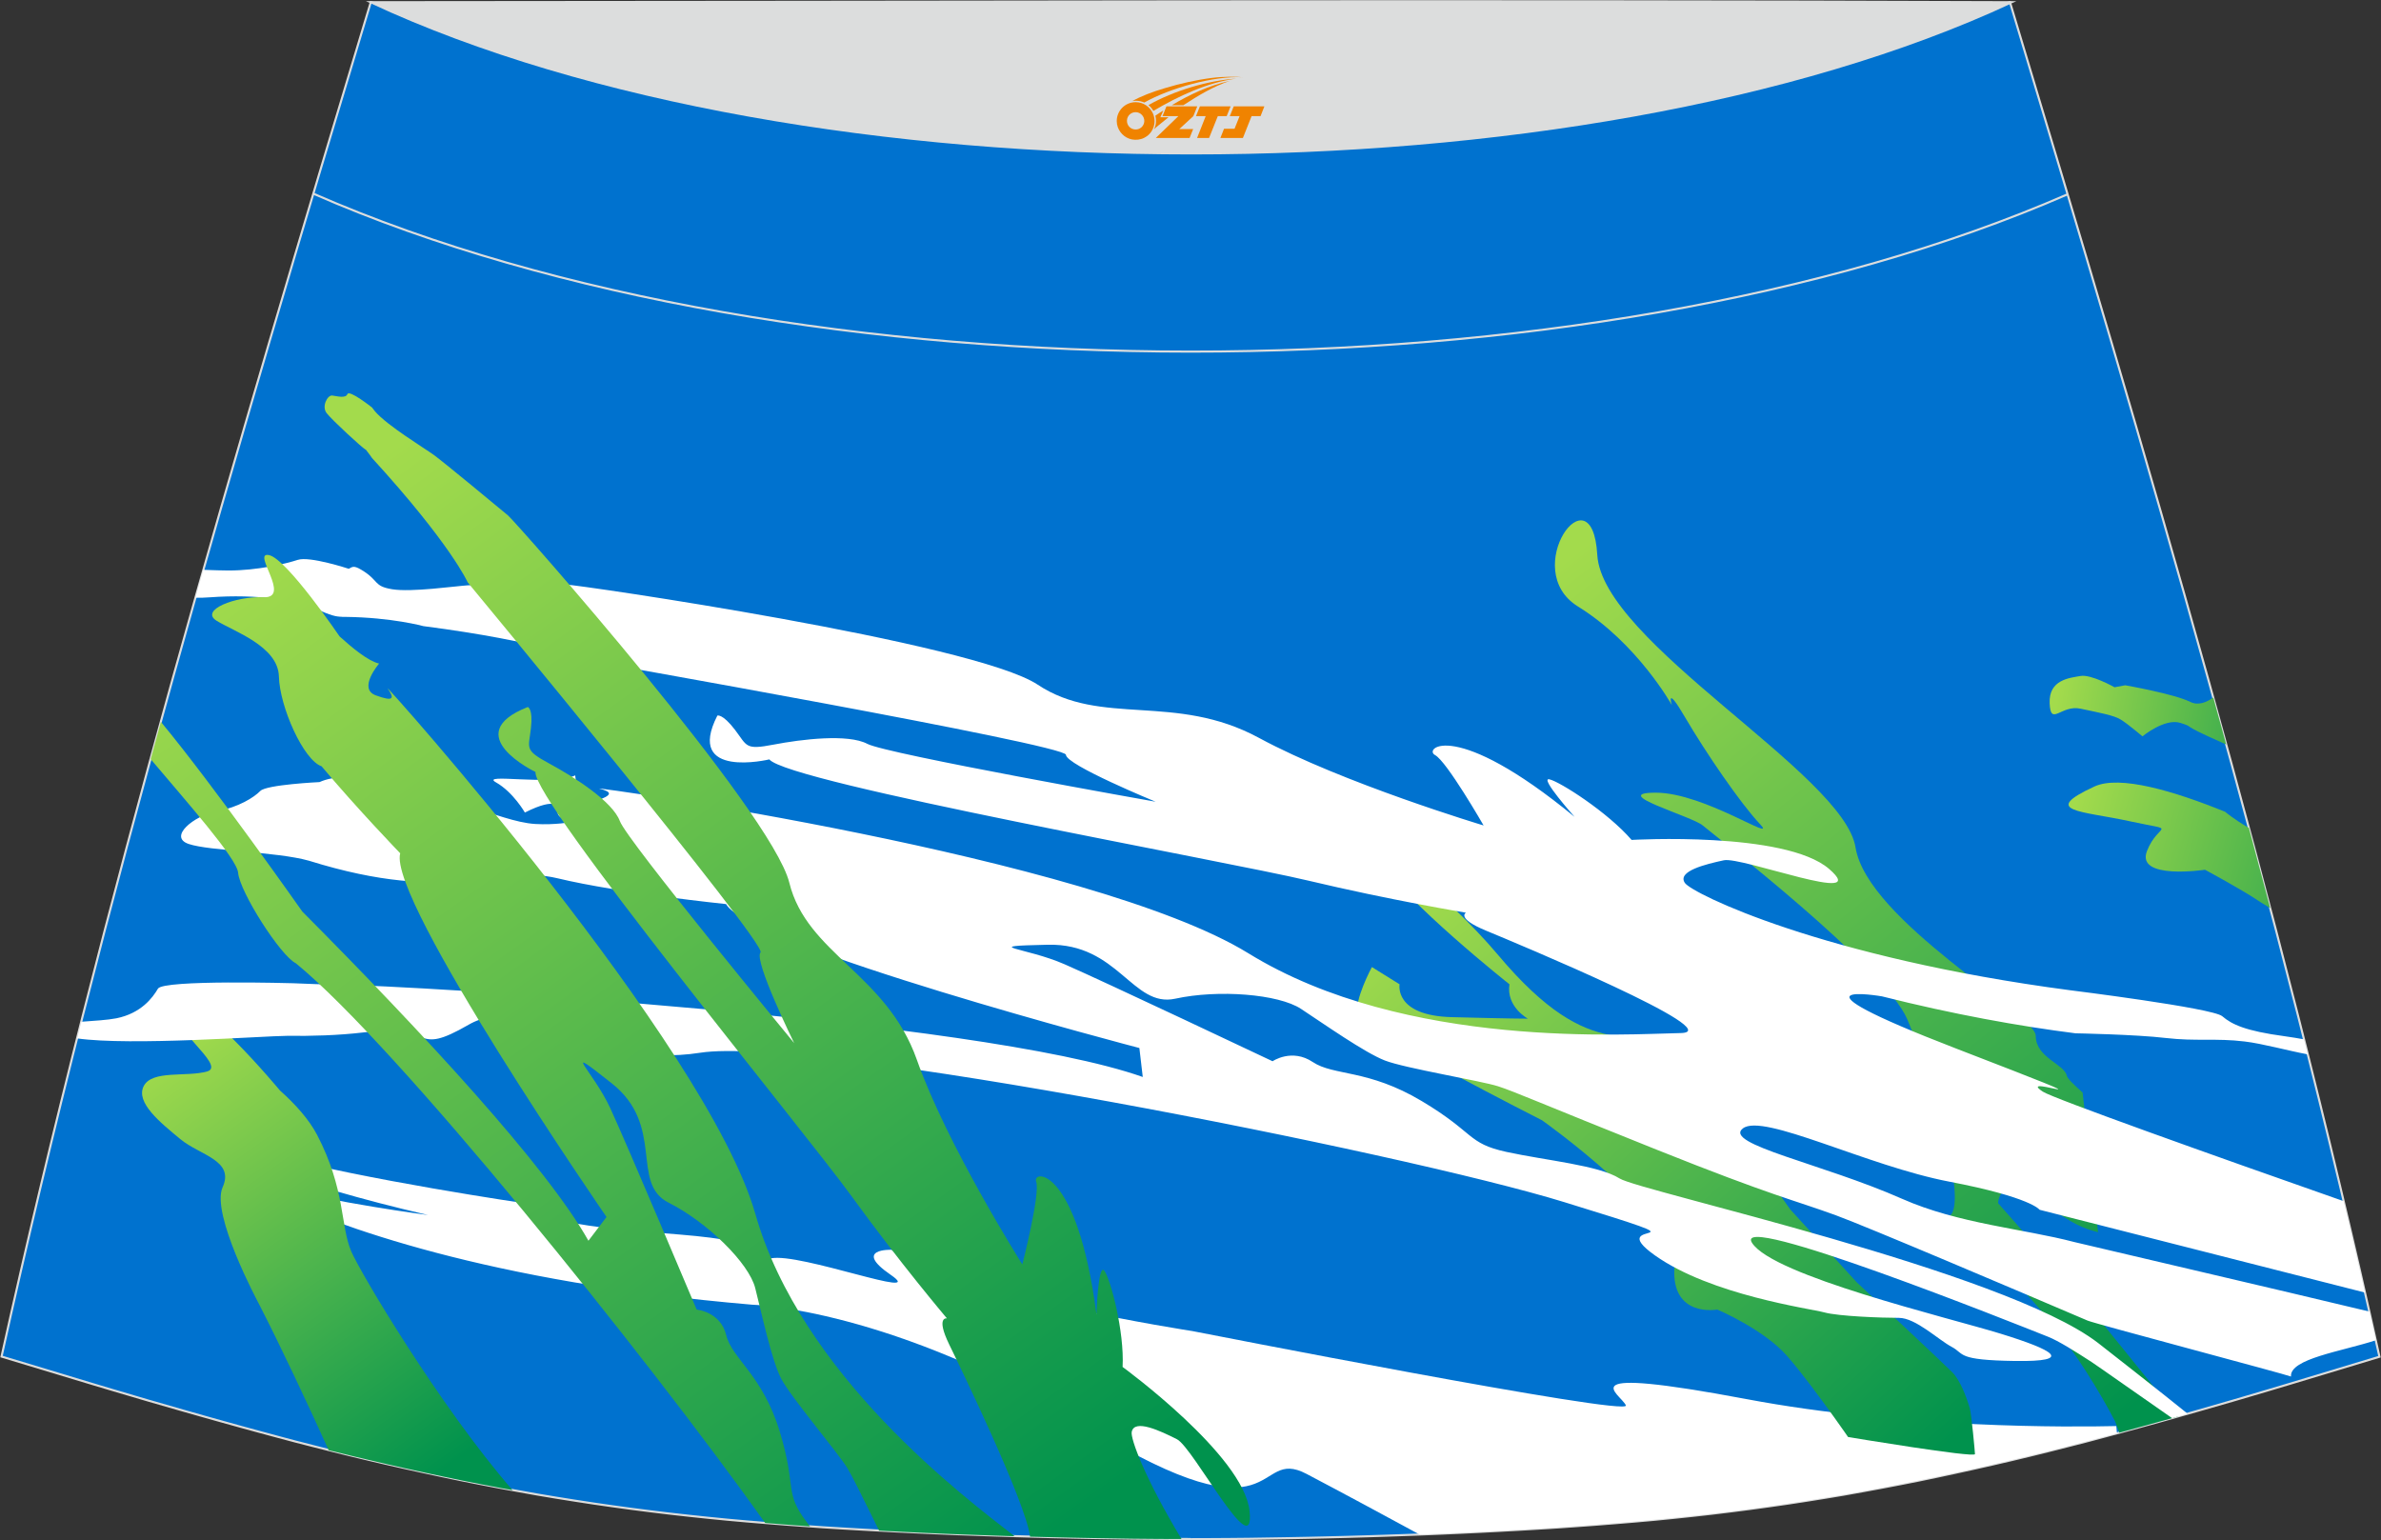 <?xml version="1.0" encoding="utf-8"?>
<!-- Generator: Adobe Illustrator 24.0.0, SVG Export Plug-In . SVG Version: 6.00 Build 0)  -->
<svg xmlns="http://www.w3.org/2000/svg" xmlns:xlink="http://www.w3.org/1999/xlink" version="1.1" id="图层_1" x="0px" y="0px" width="387.08px" height="250.4px" viewBox="0 0 387.08 250.4" enable-background="new 0 0 387.08 250.4" xml:space="preserve">
<rect x="0" y="0" width="387.08" height="250.4" fill="#333333" stroke="none"/>
<g>
	<path fill="#0072CF" stroke="#DCDDDD" stroke-width="0.341" stroke-miterlimit="22.926" d="M193.51,250.2L193.51,250.2   l-3.16-0.01l-3.16-0.02l-3.16-0.03l-3.16-0.05l-3.16-0.05l-3.16-0.06l-3.16-0.07l-3.16-0.08l-3.16-0.09l-3.16-0.1l-3.16-0.11   l-3.11-0.11l-3.11-0.13l-3.11-0.14l-3.11-0.15l-3.11-0.16l-3.11-0.17l-3.11-0.18l-3.11-0.19l-3.11-0.22l-3.14-0.23l-3.14-0.25   l-3.13-0.26l-3.13-0.28l-3.13-0.31l-3.13-0.33l-3.13-0.35l-3.13-0.38l-3.11-0.4l-3.07-0.42l-3.06-0.44l-3.06-0.47l-3.06-0.49   l-3.05-0.51l-3.05-0.55l-3.05-0.56l-3.03-0.58l-3.03-0.6l-3.02-0.63l-3.02-0.65l-3.01-0.66l-3.01-0.68l-3.01-0.7l-3-0.72l-3-0.74   l-3.01-0.76l-3.01-0.77l-3-0.8l-3-0.81l-3-0.82l-2.99-0.83l-2.99-0.84l-2.99-0.85l-2.99-0.86l-2.99-0.86l-2.98-0.88l-2.98-0.88   l-2.98-0.89l-2.98-0.9l-2.98-0.9l-2.98-0.9l-2.98-0.9l-2.98-0.9C16.74,146.1,38.02,74.26,60.28,0.35   c106.77,29.51,159.71,29.51,266.48,0c22.26,73.91,43.53,145.74,60.07,220.22l-2.98,0.9l-2.98,0.9l-2.98,0.9l-2.98,0.9l-2.98,0.9   l-2.98,0.89l-2.98,0.88l-2.99,0.88l-2.99,0.86l-2.99,0.86l-2.99,0.85l-2.99,0.84l-3,0.83l-3,0.82l-3,0.81l-3,0.8l-3.01,0.77   l-3.01,0.76l-3,0.74l-3,0.72l-3.01,0.7l-3.01,0.68l-3.01,0.66l-3.02,0.65l-3.02,0.63l-3.03,0.6l-3.03,0.58l-3.05,0.56l-3.05,0.55   l-3.06,0.51l-3.06,0.49l-3.06,0.47l-3.06,0.44l-3.07,0.42l-3.11,0.4l-3.11,0.38l-3.13,0.35l-3.13,0.33l-3.13,0.31l-3.13,0.28   l-3.14,0.26l-3.14,0.25l-3.14,0.23l-3.11,0.22l-3.11,0.19l-3.11,0.18l-3.11,0.17l-3.11,0.16l-3.11,0.15l-3.11,0.14l-3.11,0.13   l-3.11,0.11l-3.16,0.11l-3.16,0.1l-3.16,0.09l-3.16,0.08l-3.16,0.07l-3.16,0.06l-3.16,0.05l-3.16,0.05l-3.16,0.03l-3.16,0.02   l-3.16,0.01L193.51,250.2L193.51,250.2z"/>
	
		<linearGradient id="SVGID_1_" gradientUnits="userSpaceOnUse" x1="-599.489" y1="604.597" x2="-659.404" y2="621.348" gradientTransform="matrix(1 0 0 -1 996.485 752.889)">
		<stop offset="0" style="stop-color:#00924D"/>
		<stop offset="1" style="stop-color:#A3DB4C"/>
	</linearGradient>
	<path fill="url(#SVGID_1_)" d="M361.73,131.97c-8.29-3.36-17.14-6.01-21.25-4.1c-8.83,4.1-2.19,3.91,5.83,5.66   c8.04,1.75,4.6,0.06,2.73,4.81c-1.88,4.76,9.43,3.06,9.43,3.06s5.91,3.19,8.55,4.96c0,0,0.74,0.49,2.05,1.28   c-1.15-4.34-2.3-8.7-3.47-13.04C363.05,133.11,361.73,131.97,361.73,131.97z"/>
	
		<linearGradient id="SVGID_2_" gradientUnits="userSpaceOnUse" x1="-614.138" y1="631.816" x2="-662.104" y2="639.599" gradientTransform="matrix(1 0 0 -1 996.485 752.889)">
		<stop offset="0" style="stop-color:#00924D"/>
		<stop offset="1" style="stop-color:#A3DB4C"/>
	</linearGradient>
	<path fill="url(#SVGID_2_)" d="M359.81,113.4c-1.07,0.77-2.43,1.35-3.71,0.72c-2.65-1.32-10.6-2.71-10.6-2.71l-1.74,0.32   c0,0-3.81-2.15-5.55-1.83c-1.73,0.32-5.16,0.57-5,4.43c0.16,3.86,1.85,0.18,5.06,0.89c3.22,0.69,5.38,1.07,6.51,1.77   c1.13,0.69,3.52,2.72,3.52,2.72s3.65-3.01,6.19-2.18c2.55,0.83-0.56-0.02,6.68,3.17l0.74,0.33   C361.22,118.48,360.52,115.93,359.81,113.4z"/>
	<path fill="#FFFFFF" d="M344.15,233.03l-0.1-1.19c-7.13,0.17-34.52,0.44-60.1-4.38c-29.71-5.59-20.45-0.89-19.63,1.02   s-70.46-12.08-70.46-12.08s-38.16-5.85-48.92-13.22c0,0-6.4-0.23-0.14,4.07c6.26,4.3-14.82-3.67-19.47-2.67   c-4.66,0.99-1.92,1.78-1.72,2.49c0.2,0.69-1.57-0.64-2.73-4.07c-1.16-3.43-30.44-1.53-35.21-7.32c0,0-27.04-3.96-41.33-7.93   c-0.09,0.83-0.18,1.65-0.27,2.48c5.75,2.1,14.09,4.65,25.51,7.3c0,0-15.25-1.98-25.78-4.81c-0.05,0.44-0.09,0.89-0.15,1.34   c10.93,5.21,35.53,14.38,78.62,18.05c0,0,22.8,0.56,54.69,20c31.88,19.45,26.71,2.92,35.43,7.5c5.69,2.99,13.54,7.22,18.3,9.81   l0.08,0.05l0.63-0.02l3.11-0.13l3.11-0.14l3.11-0.15l3.11-0.16l3.11-0.17l3.11-0.18l3.11-0.19l3.11-0.22l3.14-0.23l3.14-0.25   l3.14-0.26l3.13-0.28l3.13-0.31l3.13-0.33l3.13-0.35l3.11-0.38l3.11-0.4l3.07-0.42l3.06-0.44l3.06-0.47l3.06-0.49l3.06-0.51   l3.05-0.55l3.05-0.56l3.03-0.58l3.03-0.6l3.02-0.63l3.02-0.65l3.01-0.66l3.01-0.68l3.01-0.7l3-0.72l3-0.74l3.01-0.76l3.01-0.77   l3-0.8L344.15,233.03z"/>
	
		<linearGradient id="SVGID_3_" gradientUnits="userSpaceOnUse" x1="-923.74" y1="514.458" x2="-971.664" y2="581.812" gradientTransform="matrix(1 0 0 -1 996.485 752.889)">
		<stop offset="0" style="stop-color:#00924D"/>
		<stop offset="1" style="stop-color:#A3DB4C"/>
	</linearGradient>
	<path fill="url(#SVGID_3_)" d="M42.1,211.99L42.1,211.99c3.64,7.1,7.81,16.01,11.34,23.78L54,235.9l3,0.74l3,0.72l3.01,0.7   l3.01,0.68l3.01,0.66l3.02,0.65l3.02,0.63l3.03,0.6l3.03,0.58l2.19,0.4c-11.93-13.76-24.73-35.36-26.21-38.8   c-1.8-4.19-0.92-10.06-5.56-18.96c-1.31-2.5-3.52-4.97-6.04-7.22c0,0-13.92-16.77-16.42-13.71s7.92,9.66,4.59,10.62   c-3.34,0.95-8.97-0.28-10.32,2.39s2.72,5.93,5.94,8.6s8.87,3.44,6.89,7.84C34.26,197.36,41.86,211.54,42.1,211.99z"/>
	
		<linearGradient id="SVGID_4_" gradientUnits="userSpaceOnUse" x1="-641.426" y1="530.722" x2="-744.967" y2="659.492" gradientTransform="matrix(1 0 0 -1 996.485 752.889)">
		<stop offset="0" style="stop-color:#00924D"/>
		<stop offset="1" style="stop-color:#A3DB4C"/>
	</linearGradient>
	<path fill="url(#SVGID_4_)" d="M354.03,230.3c-4.43-5.5-12.45-15.46-12.81-15.87c-6.18-7.15-14.55-16.8-16.39-18.82   c0,0,0.14-5.47,7.49,0c4.86,3.61,6.4,4.06,8.76,4.72c-0.8-7.57-1.64-15.14-2.51-22.71c-1.48-1.31-2.48-2.31-2.57-2.74   c-0.41-1.91-5.05-2.92-5.05-6.49s-27.39-18.69-29.3-30.64c-1.91-11.95-41.16-33.31-41.98-47.54c-0.82-14.24-12.81,2.42-3.14,8.39   c9.67,5.98,15.26,16.03,15.26,16.03s-1.09-3.57,2.18,2.03c3.27,5.59,8.99,13.98,12.13,17.29c3.14,3.31-8.99-5.08-16.9-5.08   c-7.9,0,5.86,3.82,7.63,5.34c1.77,1.52,29.57,22.89,33.25,31.53c3.68,8.65,9.92,29.46,6.93,31.89c-2.84,2.32,11.03,5.79,24.84,29.8   c0.67,1.17,1.35,2.39,2.01,3.66l0.69,1.83l0.45-0.13l3-0.82l3-0.83L354.03,230.3z"/>
	
		<linearGradient id="SVGID_5_" gradientUnits="userSpaceOnUse" x1="-685.558" y1="513.137" x2="-769.927" y2="606.027" gradientTransform="matrix(1 0 0 -1 996.485 752.889)">
		<stop offset="0" style="stop-color:#00924D"/>
		<stop offset="1" style="stop-color:#A3DB4C"/>
	</linearGradient>
	<path fill="url(#SVGID_5_)" d="M300.44,233.62c0,0-0.9-1.31-2.22-3.15c-2.14-2.99-5.38-7.4-7.73-10.07   c-3.82-4.32-11.31-7.5-11.31-7.5s-7.52,1.39-6.97-6.88c0.57-8.26-21.52-23.89-21.52-23.89s-29.35-14.86-29.98-17.16   c-0.63-2.31,2.32-7.75,2.32-7.75l4.5,2.8c0,0-0.95,5.09,8.46,5.34c9.4,0.25,12.4,0.25,12.4,0.25s-3.55-1.9-3-5.59   c0,0-16.9-13.36-21.53-20.6c-4.64-7.25,11.72,6.35,19.62,15.76c7.9,9.41,13.36,12.07,17.99,13.03c4.64,0.95,11.17,5.02,12.54,6.3   c1.36,1.27,11.17,13.86,11.99,15c0.82,1.15,5.05,7.12,5.05,7.12l10.78,11.82c0,0,13.63,12.72,15.54,14.63   c1.27,1.27,2.32,4,2.86,5.88c0.27,0.93,0.85,7.22,0.84,7.44C321.01,237.05,300.44,233.62,300.44,233.62z"/>
	<path fill="#FFFFFF" d="M355.64,229.83c-3.46-2.82-13.92-11.01-14.57-11.51c-15.29-11.76-74.53-24.66-77.77-26.73   c-3.41-2.16-11.99-2.92-18.4-4.32c-6.41-1.4-5.05-3.06-13.76-8.26c-8.73-5.22-14.31-4.07-17.72-6.35   c-3.41-2.28-6.54-0.13-6.54-0.13s-27.39-12.97-33.8-15.76c-6.4-2.8-14.17-2.92-2.73-3.18c11.45-0.26,13.76,10.3,20.72,8.77   c6.96-1.52,16.77-0.76,20.44,1.66c3.68,2.42,10.35,7.12,13.63,8.39c3.27,1.27,15.67,3.31,18.4,4.19s6.68,2.67,25.76,10.3   c19.08,7.63,22.22,8.14,29.17,10.68c5.18,1.9,29.11,12.08,40.92,17.12c1.24,0.52,32.12,8.7,33.06,9.09   c-0.27-2.89,8.3-4.1,13.79-5.9c-0.34-1.56-0.69-3.1-1.05-4.66c-13.45-3.24-46.79-11-47.99-11.31c-8.23-2.16-18.78-2.96-27.97-7.02   c-12.95-5.73-29.17-8.9-25.89-11.45c3.27-2.55,20.18,6.1,33.52,8.65c13.36,2.55,14.72,4.58,14.72,4.58l52.9,13.46   c-1.14-4.97-2.3-9.91-3.47-14.86c-21.02-7.37-47.26-16.72-48.9-17.8c-5.05-3.31,15.95,4.58-14.04-6.99s-12.13-8.51-12.13-8.51   c11.59,2.92,22.27,4.84,31.48,6.01c0,0,9.77,0.18,14.67,0.76c4.9,0.57,8.14,0,12.83,0.57c2.92,0.35,7.01,1.49,10.24,2.09   l-0.61-2.44c-0.97-0.18-2.03-0.35-3.16-0.51c-6.37-0.86-8.55-1.91-10.12-3.25c-1.57-1.34-24.71-4.22-24.71-4.22   c-40.19-5.29-61.47-15.71-62.65-17.45c-1.3-1.91,3.41-3.05,6.33-3.68c2.92-0.64,24.26,7.56,17.11,1.4   c-7.16-6.16-32.1-4.71-32.1-4.71c-3.89-4.51-11.65-9.47-13.36-9.85c-1.7-0.39,4.09,6.1,4.09,6.1   c-19.56-16.08-24.6-11.06-22.69-10.05c1.91,1.01,7.9,11.45,7.9,11.45s-22.9-6.87-36.52-14.24c-13.63-7.38-25.62-1.77-35.97-8.65   c-10.35-6.87-74.95-16.28-76.72-16.28s-13.9,0-15.95,0.13c-2.05,0.13-9.13,1.15-12.26,0.64c-3.14-0.51-2.05-1.4-5.05-3.18   c-1.19-0.7-1.41-0.49-2.02-0.15c0,0-6.35-2.09-8.29-1.45c-1.94,0.64-6.57,1.73-11.26,1.73c-0.97,0-2.41-0.05-4.1-0.11   c-0.43,1.51-0.86,3.02-1.28,4.54c0.78,0.01,1.57-0.01,2.33-0.07c7.82-0.58,14.14,0.51,17.15,1.83c2.67,1.17,3.27,1.3,4.38,1.34   v0.01h0.44h0.07c7.59,0.09,12.68,1.5,12.68,1.5c19.62,2.55,26.03,5.47,26.03,5.47s78.44,13.8,78.44,15.45s14.58,7.63,14.58,7.63   s-43.75-7.75-46.87-9.41c-3.14-1.65-10.63-0.76-15.26,0.13c-4.64,0.89-4.23,0.25-6.26-2.42c-2.05-2.67-2.86-2.3-2.86-2.3   c-5.32,10.42,8.45,7.12,8.45,7.12c3.14,3.82,74.28,16.53,87.63,19.71c13.36,3.18,25.62,5.21,25.62,5.21s-1.64,0.89,3.27,2.92   c4.9,2.03,39.79,16.53,31.61,16.65c-8.17,0.13-44.64,2.8-70.25-12.97c-25.62-15.76-107.46-27.27-105.48-26.76   c1.98,0.51,2.32,1.01-0.68,2.03c-3,1.02-3.27-4.19-3.27-4.19c-3.75,1.77-15.67-0.44-12.88,1.14c2.8,1.59,4.69,4.9,4.69,4.9   c5.39-2.73,5.52-0.69,5.52-0.69c-1.02,1.59,2.11,2.23,2.11,2.23s-2.73,0.51-5.93,0.32s-6.82-1.72-10.76-2.8   c-3.94-1.08-6.26-4.51-6.26-4.51s-6.81-5.47-5.24-0.39s-1.84,2.73-1.84,2.73c-5.04-3.24-8.71-2.85-10.99-1.84   c0,0-8.62,0.41-9.62,1.44c-1,1.03-3.5,2.64-7.14,3.33c-3.63,0.69-7.89,4.14-4.5,5.29c3.38,1.15,14.28,1.24,19.54,2.72   c23.51,7.33,30.43,0.48,40.43,2.86c10.08,2.42,27.39,4.19,27.39,4.19c3.82,6.87,67.19,23.4,67.19,23.4l0.55,4.71   c-26.98-9.54-119.91-14.88-130.55-15c-2.72-0.03-5.22-0.15-7.56-0.24c0,0-21.12-0.61-21.99,0.88s-2.75,4.01-6.76,4.82   c-1.42,0.28-3.65,0.41-5.69,0.56l-0.68,2.71c8.7,1.24,30.36-0.4,34.09-0.42c3.99,0.05,8.35-0.07,12.41-0.55   c11.85-1.4,7.9,4.07,17.16-1.27c9.26-5.34,19.63,7.38,37.61,4.57c17.99-2.8,114.06,16.15,140.5,24.29s5.59,2.16,14.72,8.65   c9.14,6.48,25.21,8.64,27.53,9.27c2.32,0.64,9.4,0.89,12.13,0.89s6.41,3.56,8.58,4.71c2.18,1.15,0.68,2.16,10.35,2.3   c9.67,0.13,6.27-1.77-2.46-4.46c-8.72-2.67-36.93-9.4-40.34-14.74c-3.41-5.34,42.66,13.09,48.1,15.25   c1.73,0.68,4.48,2.42,7.09,4.11c0.97,0.63,9.6,6.72,13.11,9.14l0.91-0.26L355.64,229.83z"/>
	
		<linearGradient id="SVGID_6_" gradientUnits="userSpaceOnUse" x1="-830.712" y1="499.829" x2="-950.886" y2="667.02" gradientTransform="matrix(1 0 0 -1 996.485 752.889)">
		<stop offset="0" style="stop-color:#00924D"/>
		<stop offset="1" style="stop-color:#A3DB4C"/>
	</linearGradient>
	<path fill="url(#SVGID_6_)" d="M192.08,250.2c-6.02-9.97-8.29-16.31-8.1-17.38c0.39-2.23,4.72-0.17,7.37,1.17   c2.64,1.34,12.74,20.7,11.79,11.65c-0.95-9.05-20.64-23.41-20.64-23.41c0.31-5.79-1.97-14.3-2.97-15.65   c-1-1.34-1.28,7.09-1.28,7.09c-3.16-24.14-10.5-23.52-9.8-21.57c0.7,1.94-2.25,13.46-2.25,13.46s-12.22-19.32-17.15-33.28   c-4.93-13.96-17.88-17.21-20.73-28.77c-2.85-11.56-44.42-58.62-45.74-59.72c-1.32-1.1-10.39-8.62-12-9.79   c-1.61-1.17-7.64-4.81-9.62-7.13c-0.19-0.23-0.35-0.43-0.49-0.63c0,0-3.69-2.93-3.99-2.17c-0.3,0.76-1.74,0.31-2.49,0.23   c-0.75-0.07-1.74,1.77-0.89,2.86c0.84,1.09,5.96,5.84,6.39,5.96c0.66,0.83,0.98,1.33,0.98,1.33   c12.86,14.07,15.56,20.22,15.56,20.22s48.8,58.93,47.61,60.17c-1.18,1.23,5.47,14.74,5.47,14.74s-27.17-32.92-28.34-36.09   c-1.17-3.18-7.4-7.16-11.49-9.37c-4.09-2.21-3.34-2.43-2.97-5.69c0.38-3.26-0.51-3.49-0.51-3.49c-11.4,4.5,1.25,10.56,1.25,10.56   c-0.38,4.8,43.73,58.39,51.45,69.05c7.72,10.66,15.44,19.78,15.44,19.78s-1.85-0.34,0.36,4.22c1.8,3.69,12.46,25.66,13.16,31.27   l0.78,0.02l3.16,0.08l3.16,0.07l3.16,0.06l3.16,0.05l3.16,0.05l3.16,0.03l3.16,0.02H192.08L192.08,250.2z M164.94,249.75l-3.05-0.1   l-3.16-0.11l-3.11-0.11l-3.11-0.13l-3.11-0.14l-3.11-0.15l-3.11-0.16l-0.26-0.01c-3.17-6.41-4.23-8.59-5.16-10.16   c-1.41-2.35-9.22-11.57-10.76-14.54c-1.55-2.98-3.18-10.63-4.22-14.72c-1.02-4.08-7.82-10.74-14.09-13.9   c-6.29-3.17-0.5-12.49-9.24-19.4c-8.73-6.91-3.02-2-0.23,4.06c2.8,6.06,14.04,32.73,14.04,32.73s3.88,0.33,4.8,4.15   s5.91,6.43,8.72,15.73c2.81,9.3,0.61,9.7,4.4,14.71l0.5,0.65l-0.94-0.07l-3.14-0.23l-3.14-0.25h-0.06   c-19.58-27.47-59.93-77.62-76.31-91c-2.51-1.23-9.13-11.63-9.38-14.72c-0.19-2.34-8.75-11.97-14.21-18.46   c0.56-2.02,1.1-4.05,1.66-6.06c8.68,10.47,22.99,30.84,22.99,30.84c19.37,19.47,39.7,41.38,46.51,53.51l2.94-3.86   c0,0-35.59-51.64-33.54-59.13c0,0-6.93-7.17-12.78-14.14c-2.94-1-6.82-9.67-6.94-14.61c-0.13-4.93-7.39-7.34-10.14-9.06   s3-4,7.64-3.82c4.64,0.19-2-7.43,0.88-6.85c2.88,0.57,11.49,13.23,11.49,13.23c2.1,1.89,4.59,3.97,6.42,4.41   c0,0-3.51,4.07-0.55,5.16s3.07,0.5,1.95-1.1c-1.11-1.6,51.85,57.73,59.76,85.39C130.29,223.65,156.99,243.56,164.94,249.75   L164.94,249.75z M54.48,108.38c2.06,0.99,1.32,1.86,1.32,1.86c-1.9,0.56-0.01,2.98-0.01,2.98s-0.76-0.41-1.82-1.16   c0,0-3.66-4.48-2.91-4.94C51.81,106.67,54.48,108.38,54.48,108.38z"/>
	<path fill="none" stroke="#DCDDDD" stroke-width="0.341" stroke-miterlimit="22.926" d="M336.12,31.59   c-78.2,34.13-207.1,34.1-285.19-0.11"/>
	<path fill="#DCDDDD" stroke="#DCDDDD" stroke-width="0.341" stroke-miterlimit="22.926" d="M327.04,0.36   c-70.39,32.77-196.39,32.77-266.78,0C149.21,0.33,238.11,0.02,327.04,0.36z"/>
	
</g>
<g id="图层_x0020_1">
	<path fill="#F08300" d="M181.73,20.69c0.416,1.136,1.472,1.984,2.752,2.032c0.144,0,0.304,0,0.448-0.016h0.016   c0.016,0,0.064,0,0.128-0.016c0.032,0,0.048-0.016,0.08-0.016c0.064-0.016,0.144-0.032,0.224-0.048c0.016,0,0.016,0,0.032,0   c0.192-0.048,0.4-0.112,0.576-0.208c0.192-0.096,0.4-0.224,0.608-0.384c0.672-0.56,1.104-1.408,1.104-2.352   c0-0.224-0.032-0.448-0.08-0.672l0,0C187.57,18.81,187.52,18.64,187.44,18.46C186.97,17.37,185.89,16.61,184.62,16.61C182.93,16.61,181.55,17.98,181.55,19.68C181.55,20.03,181.61,20.37,181.73,20.69L181.73,20.69L181.73,20.69z M186.03,19.71L186.03,19.71C186,20.49,185.34,21.09,184.56,21.05C183.77,21.02,183.18,20.37,183.21,19.58c0.032-0.784,0.688-1.376,1.472-1.344   C185.45,18.27,186.06,18.94,186.03,19.71L186.03,19.71z"/>
	<polygon fill="#F08300" points="200.06,17.29 ,199.42,18.88 ,197.98,18.88 ,196.56,22.43 ,194.61,22.43 ,196.01,18.88 ,194.43,18.88    ,195.07,17.29"/>
	<path fill="#F08300" d="M202.03,12.56c-1.008-0.096-3.024-0.144-5.056,0.112c-2.416,0.304-5.152,0.912-7.616,1.664   C187.31,14.94,185.44,15.66,184.09,16.43C184.29,16.4,184.48,16.38,184.67,16.38c0.48,0,0.944,0.112,1.36,0.288   C190.13,14.35,197.33,12.3,202.03,12.56L202.03,12.56L202.03,12.56z"/>
	<path fill="#F08300" d="M187.5,18.03c4-2.368,8.88-4.672,13.488-5.248c-4.608,0.288-10.224,2-14.288,4.304   C187.02,17.34,187.29,17.66,187.5,18.03C187.5,18.03,187.5,18.03,187.5,18.03z"/>
	<polygon fill="#F08300" points="205.55,17.29 ,204.93,18.88 ,203.47,18.88 ,202.06,22.43 ,201.6,22.43 ,200.09,22.43 ,198.4,22.43    ,198.99,20.93 ,200.7,20.93 ,201.52,18.88 ,199.93,18.88 ,200.57,17.29"/>
	<polygon fill="#F08300" points="194.64,17.29 ,194,18.88 ,191.71,20.99 ,193.97,20.99 ,193.39,22.43 ,187.9,22.43 ,191.57,18.88    ,188.99,18.88 ,189.63,17.29"/>
	<path fill="#F08300" d="M199.92,13.15c-3.376,0.752-6.464,2.192-9.424,3.952h1.888C194.81,15.53,197.15,14.1,199.92,13.15z    M189.12,17.97C188.49,18.35,188.43,18.4,187.82,18.81c0.064,0.256,0.112,0.544,0.112,0.816c0,0.496-0.112,0.976-0.32,1.392   c0.176-0.16,0.32-0.304,0.432-0.4c0.272-0.24,0.768-0.64,1.6-1.296l0.32-0.256H188.64l0,0L189.12,17.97L189.12,17.97L189.12,17.97z"/>
</g>
</svg>